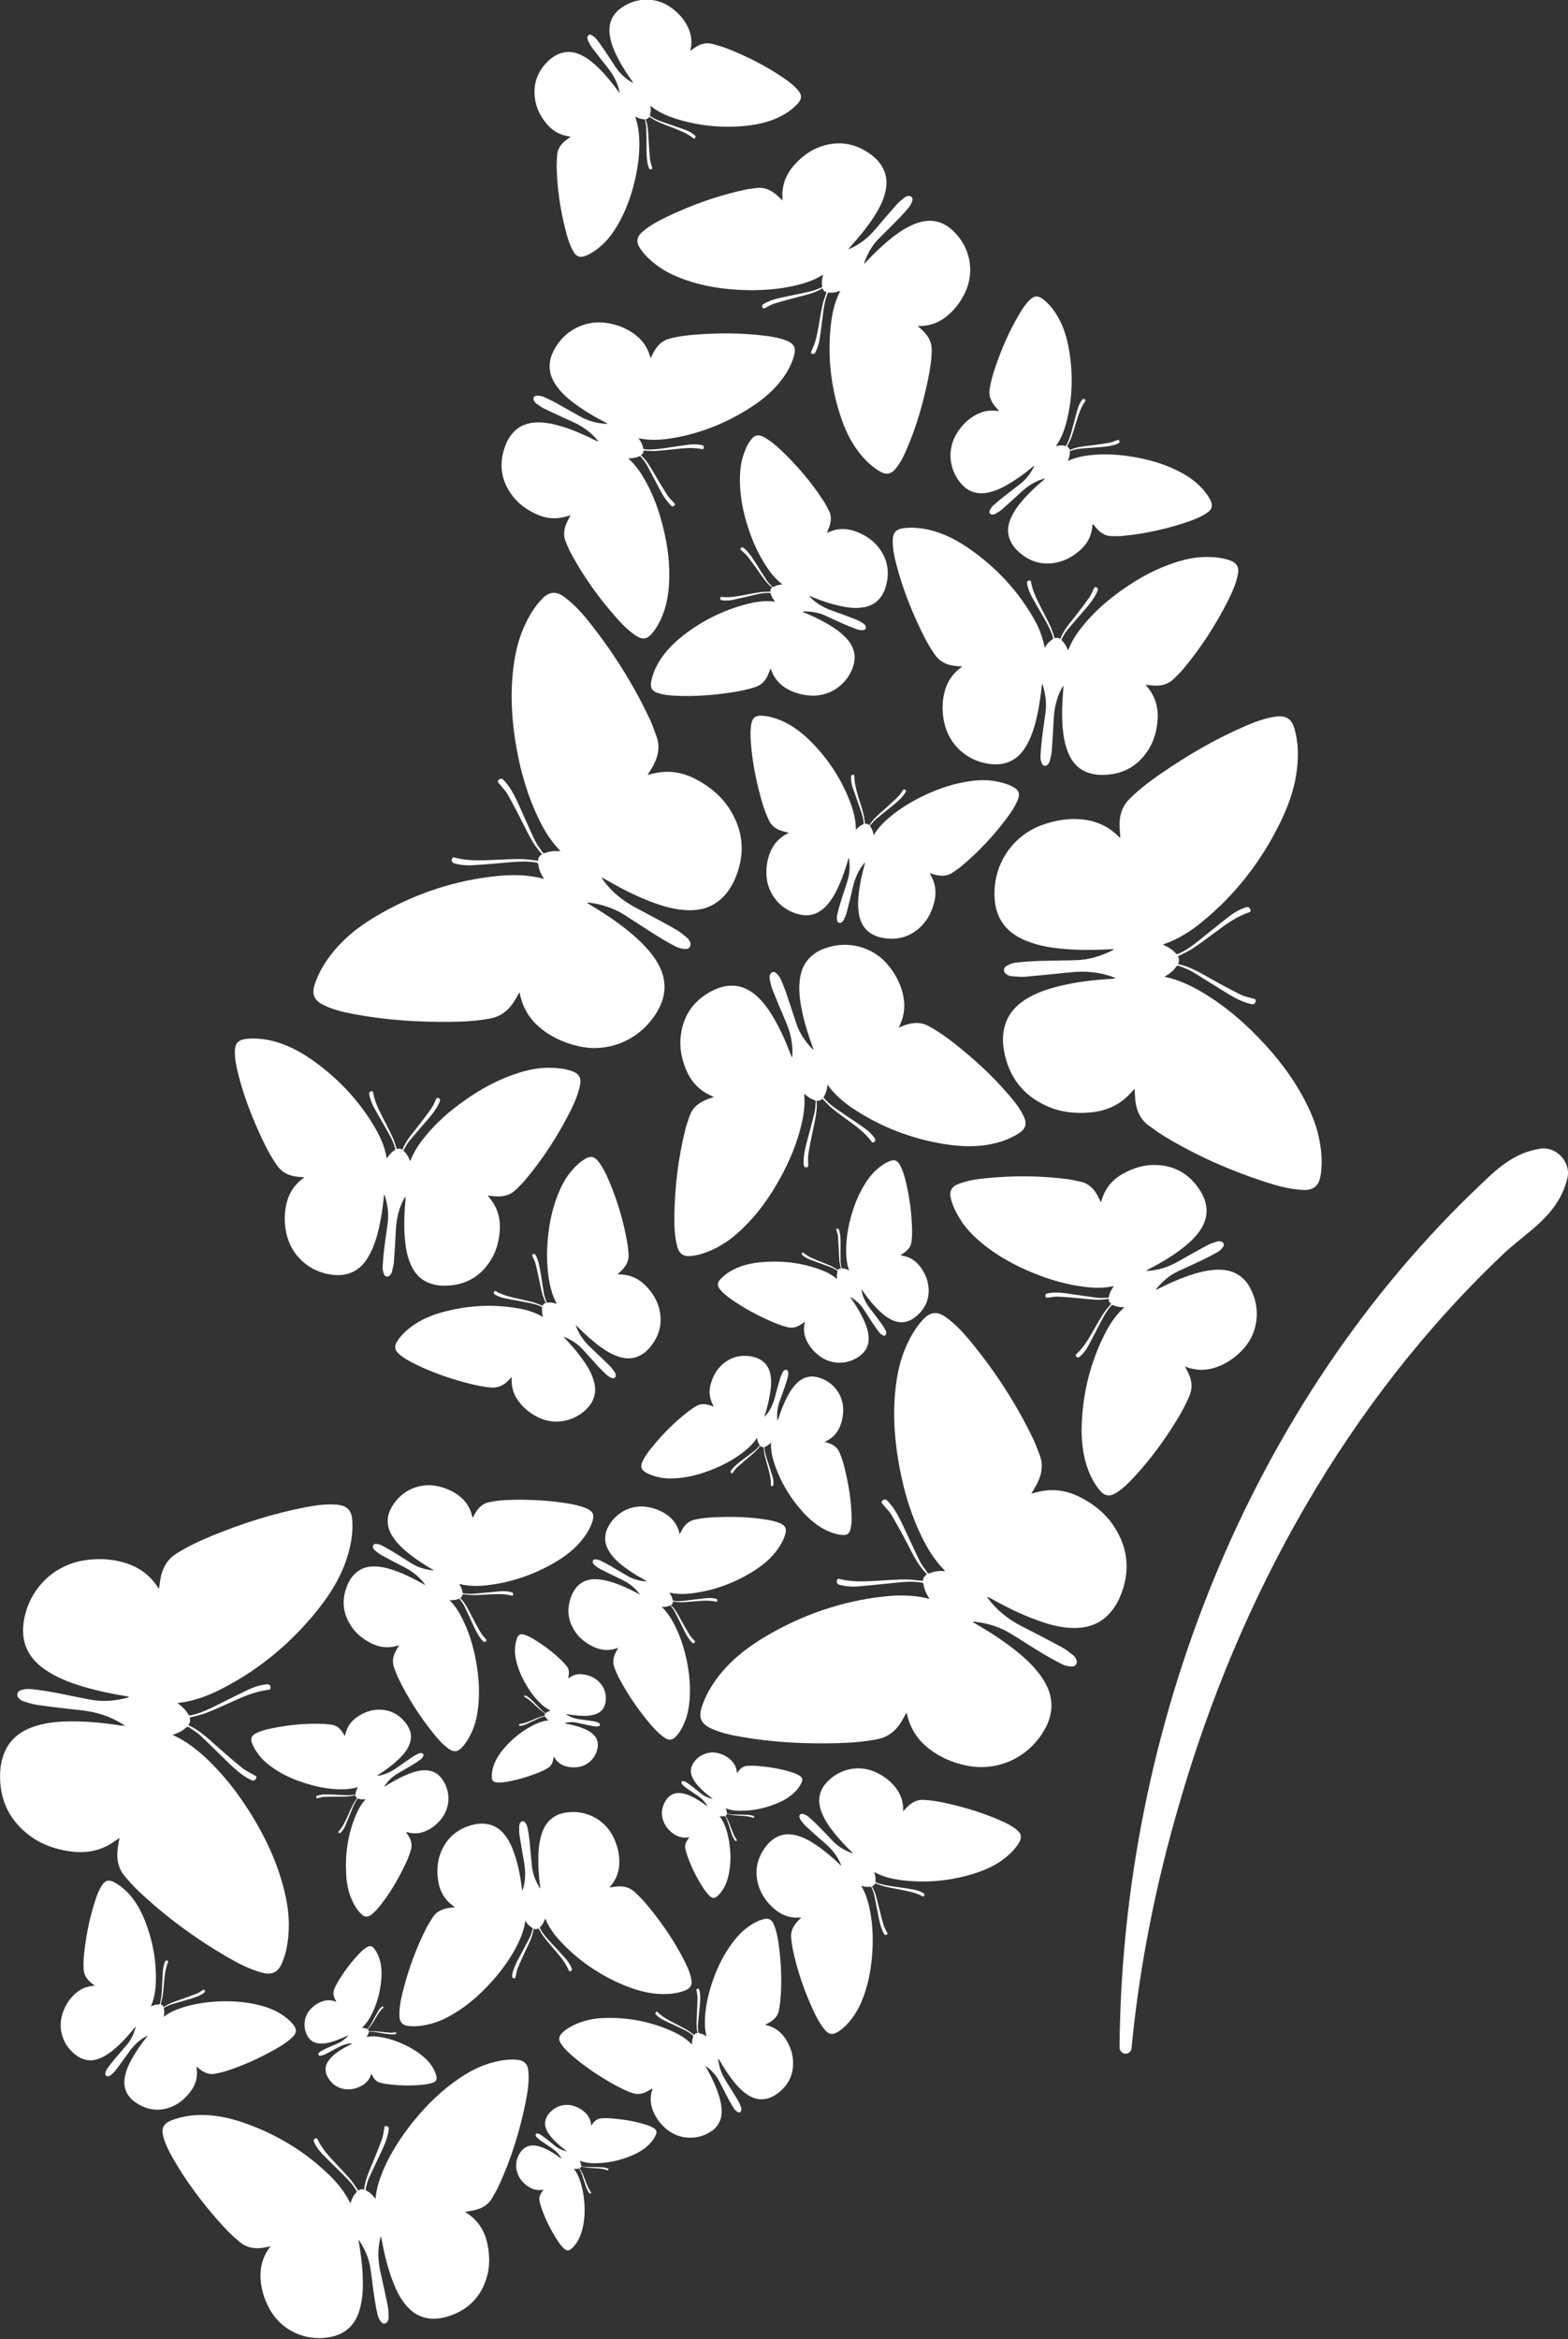 <?xml version="1.0" encoding="UTF-8"?><svg id="Layer_1" xmlns="http://www.w3.org/2000/svg" viewBox="0 0 120.56 179.78"><rect x="0" y="0" width="120.56" height="179.78" fill="#333333" stroke="none"/><defs><style>.cls-1{fill:#fff;stroke-width:0px;}</style></defs><path class="cls-1" d="M69.73,131.58c-.18.31-.34.64-.54.93-.41.6-.96,1.01-1.69,1.16-1,.2-2.01.28-3.03.31-2.5.07-4.99-.05-7.46-.48-.81-.14-1.61-.31-2.36-.66-.74-.35-.95-.82-.7-1.61.26-.82.68-1.56,1.19-2.25,1.02-1.37,2.35-2.39,3.81-3.25,2.77-1.62,5.74-2.65,8.92-3.01,1.13-.13,2.27-.14,3.38.12.06.01.13.03.22.05-.04-.06-.06-.11-.09-.15-.18-.29-.32-.6-.37-.95-.01-.11-.06-.13-.15-.15-.62-.1-1.25-.07-1.87,0-.99.09-1.98.21-2.97.29-.49.04-.99.01-1.47-.12-.18-.05-.24-.16-.2-.33.03-.1.08-.15.19-.12.97.25,1.95.2,2.94.14.72-.04,1.43-.1,2.15-.1.45,0,.89.07,1.34.11,0-.19.08-.38.29-.48,0-.02,0-.04-.01-.05-.64-.64-1.03-1.45-1.44-2.24-.4-.77-.82-1.54-1.26-2.29-.18-.31-.45-.56-.68-.84-.07-.08-.13-.15-.04-.25.1-.11.24-.15.34-.06.11.09.2.2.29.31.43.52.72,1.12,1.01,1.73.42.88.82,1.78,1.25,2.65.15.31.38.57.57.86.06.09.12.11.23.06.36-.15.75-.18,1.16-.15-.06-.06-.09-.1-.13-.14-.65-.67-1.14-1.44-1.56-2.26-.88-1.73-1.45-3.57-1.81-5.48-.39-2.02-.55-4.06-.33-6.12.12-1.09.34-2.16.78-3.18.35-.81.78-1.58,1.4-2.22.52-.53,1.05-.57,1.65-.15.82.58,1.49,1.33,2.12,2.11,1.81,2.23,3.36,4.63,4.61,7.22.21.43.37.88.54,1.33.26.7.16,1.38-.15,2.04-.15.32-.34.61-.5.89.27-.06.58-.16.89-.21,1.03-.16,2,.04,2.91.51,1.06.55,1.97,1.29,2.61,2.31,1.05,1.66,1.19,3.41.44,5.24-.26.64-.63,1.21-1.15,1.66-.69.6-1.51.82-2.4.82-.99,0-1.93-.26-2.84-.59-1.22-.44-2.37-1.01-3.5-1.64-.12-.07-.24-.13-.38-.18.03.04.06.08.08.12.7.96,1.61,1.66,2.66,2.19,1.01.51,2.01,1.03,3.01,1.57.32.17.6.41.89.63.1.07.17.19.22.3.14.28-.02.57-.33.56-.25,0-.52-.06-.74-.17-.54-.27-1.07-.57-1.59-.88-.81-.49-1.6-1.01-2.41-1.5-.85-.52-1.79-.79-2.79-.9-.03,0-.06,0-.1.03.05.03.11.06.16.09,1,.58,1.97,1.19,2.89,1.9.85.65,1.65,1.36,2.27,2.26.46.67.76,1.4.74,2.23-.01.68-.23,1.29-.57,1.87-1.24,2.11-3.61,3.18-5.98,2.68-1.15-.24-2.2-.71-3.1-1.49-.77-.67-1.25-1.51-1.47-2.51,0-.04-.01-.07-.02-.1Z"/><path class="cls-1" d="M86.14,64.36c-.02-.36-.07-.72-.06-1.08.02-.73.25-1.37.78-1.89.73-.72,1.53-1.33,2.37-1.91,2.06-1.42,4.21-2.68,6.51-3.67.75-.32,1.52-.62,2.34-.73.81-.11,1.24.17,1.46.97.23.83.29,1.68.23,2.54-.11,1.71-.66,3.29-1.42,4.8-1.43,2.87-3.36,5.35-5.83,7.39-.88.73-1.82,1.35-2.9,1.74-.06.02-.12.04-.21.08.07.03.11.06.16.08.31.14.6.33.82.59.07.08.13.08.21.04.58-.25,1.08-.62,1.57-1.01.78-.62,1.54-1.25,2.33-1.86.39-.3.82-.55,1.29-.7.17-.06.29,0,.35.17.03.1.02.17-.1.21-.95.32-1.75.9-2.54,1.49-.58.43-1.15.86-1.75,1.26-.37.25-.78.43-1.19.64.1.16.14.36.02.56.02.02.03.03.04.04.89.19,1.65.65,2.43,1.09.76.43,1.52.84,2.3,1.23.32.16.68.23,1.03.33.1.03.19.05.17.19-.02.14-.12.25-.25.24-.14-.02-.28-.06-.41-.1-.64-.2-1.22-.54-1.79-.9-.83-.51-1.65-1.04-2.49-1.54-.29-.17-.63-.27-.95-.41-.1-.04-.16-.03-.23.07-.22.32-.53.55-.89.76.08.02.13.04.19.05.9.21,1.74.59,2.54,1.05,1.68.97,3.16,2.2,4.51,3.6,1.43,1.48,2.68,3.1,3.62,4.95.5.98.9,2,1.08,3.09.15.87.21,1.75.04,2.63-.14.73-.56,1.05-1.3,1.02-1.01-.04-1.97-.3-2.93-.61-2.73-.89-5.34-2.04-7.81-3.54-.41-.25-.79-.54-1.18-.82-.6-.44-.89-1.07-.99-1.79-.05-.35-.05-.7-.07-1.02-.19.2-.4.45-.63.66-.77.7-1.69,1.06-2.72,1.16-1.19.11-2.35,0-3.45-.51-1.78-.81-2.86-2.21-3.23-4.15-.13-.68-.14-1.36.06-2.02.25-.88.82-1.51,1.56-1.99.83-.53,1.76-.83,2.71-1.06,1.26-.3,2.54-.45,3.83-.53.14,0,.27-.02.42-.06-.05-.02-.09-.04-.14-.06-1.11-.42-2.25-.51-3.42-.38-1.12.12-2.25.23-3.38.33-.36.03-.73-.01-1.09-.04-.12,0-.24-.06-.35-.13-.27-.16-.3-.49-.03-.65.21-.13.47-.23.71-.26.6-.07,1.21-.11,1.81-.13.95-.03,1.89-.03,2.84-.06,1-.03,1.94-.32,2.82-.77.03-.01.05-.03.07-.08-.06,0-.12,0-.19.01-1.15.06-2.31.08-3.46-.01-1.07-.08-2.13-.24-3.13-.66-.75-.31-1.4-.76-1.84-1.46-.36-.57-.51-1.21-.54-1.87-.12-2.44,1.29-4.64,3.55-5.51,1.1-.42,2.24-.6,3.41-.44,1.01.14,1.87.58,2.6,1.3.03.03.05.05.07.08Z"/><path class="cls-1" d="M12.22,122.15c.06-.36.09-.72.17-1.06.18-.71.54-1.28,1.17-1.68.86-.54,1.78-.97,2.72-1.36,2.32-.95,4.69-1.71,7.15-2.19.81-.15,1.62-.28,2.44-.21.81.06,1.18.43,1.22,1.26.05.86-.08,1.7-.32,2.53-.47,1.64-1.35,3.07-2.41,4.38-2.02,2.5-4.43,4.5-7.28,5.97-1.01.52-2.07.93-3.21,1.08-.06,0-.13.02-.22.03.06.05.1.08.14.11.27.21.51.45.68.75.05.09.11.1.2.08.62-.12,1.19-.38,1.75-.65.89-.44,1.78-.89,2.67-1.32.45-.21.92-.36,1.41-.41.18-.02.29.06.3.24.01.1-.02.17-.14.18-.99.11-1.9.5-2.8.91-.66.29-1.31.6-1.98.86-.42.16-.86.25-1.3.37.06.18.06.38-.1.55.01.02.02.04.03.04.82.38,1.47.99,2.14,1.59.65.58,1.31,1.15,1.99,1.7.28.22.62.37.93.55.09.05.18.09.13.22-.05.14-.18.22-.29.18-.13-.05-.26-.11-.38-.18-.58-.34-1.07-.79-1.55-1.26-.7-.68-1.39-1.37-2.1-2.04-.25-.23-.56-.4-.84-.6-.09-.06-.15-.06-.24.02-.29.27-.64.43-1.03.55.07.04.12.06.17.09.84.39,1.57.95,2.26,1.57,1.43,1.31,2.61,2.83,3.63,4.48,1.08,1.75,1.95,3.6,2.47,5.61.28,1.06.45,2.14.4,3.25-.04.88-.17,1.75-.53,2.57-.29.68-.78.91-1.49.72-.98-.26-1.86-.72-2.73-1.22-2.48-1.45-4.78-3.14-6.87-5.13-.35-.33-.66-.69-.97-1.05-.49-.56-.64-1.24-.58-1.96.03-.35.1-.69.16-1.01-.23.16-.49.35-.76.51-.9.52-1.88.67-2.9.55-1.18-.15-2.29-.51-3.26-1.24-1.57-1.18-2.32-2.77-2.26-4.75.02-.69.16-1.35.49-1.96.44-.8,1.12-1.3,1.96-1.61.93-.34,1.89-.44,2.87-.45,1.29-.02,2.58.11,3.85.3.13.02.27.04.42.03-.04-.03-.08-.06-.12-.08-.99-.65-2.09-.98-3.26-1.11-1.12-.12-2.25-.25-3.37-.41-.36-.05-.71-.17-1.06-.28-.12-.04-.23-.12-.32-.2-.23-.21-.18-.54.11-.64.24-.08.51-.13.75-.1.6.06,1.2.15,1.8.26.93.17,1.85.38,2.78.55.98.19,1.96.11,2.92-.15.03,0,.06-.02.09-.07-.06,0-.12-.02-.18-.03-1.14-.19-2.27-.42-3.37-.75-1.03-.31-2.03-.69-2.92-1.31-.66-.46-1.2-1.04-1.48-1.82-.23-.64-.24-1.29-.13-1.95.41-2.41,2.26-4.25,4.65-4.62,1.16-.18,2.31-.11,3.43.3.95.35,1.71.97,2.26,1.83.02.03.04.06.06.09Z"/><path class="cls-1" d="M91.1,105.02c.12.24.26.46.35.7.2.49.23.99.03,1.5-.28.69-.64,1.34-1.03,1.98-.96,1.56-2.04,3.03-3.29,4.37-.41.44-.84.86-1.35,1.18-.51.31-.88.25-1.27-.22-.4-.49-.69-1.04-.9-1.63-.43-1.18-.52-2.4-.46-3.63.12-2.35.68-4.57,1.73-6.67.37-.75.82-1.44,1.43-2.02.03-.03.07-.07.12-.11-.05,0-.09,0-.13,0-.25,0-.5-.04-.73-.15-.07-.03-.11-.01-.15.03-.31.34-.54.74-.75,1.14-.34.64-.67,1.29-1.01,1.93-.17.32-.39.61-.66.85-.1.09-.2.09-.28-.01-.05-.06-.06-.11,0-.17.54-.49.91-1.11,1.27-1.74.26-.46.52-.92.8-1.36.18-.27.4-.52.61-.78-.11-.08-.2-.2-.18-.37-.02,0-.03-.01-.04-.01-.65.13-1.3.05-1.95-.02-.63-.06-1.27-.12-1.91-.15-.26-.01-.52.05-.79.08-.08,0-.14.02-.17-.08-.03-.1,0-.21.1-.23.1-.03.2-.04.31-.06.49-.05.98,0,1.46.08.71.1,1.41.21,2.12.3.25.03.5,0,.76,0,.08,0,.12-.03.13-.12.05-.28.19-.53.37-.77-.06,0-.1.01-.14.02-.67.13-1.34.12-2.01.04-1.41-.16-2.77-.55-4.08-1.09-1.39-.57-2.71-1.29-3.88-2.25-.62-.51-1.19-1.07-1.63-1.75-.35-.54-.65-1.11-.8-1.75-.12-.53.07-.87.57-1.07.69-.27,1.41-.38,2.14-.45,2.09-.21,4.18-.2,6.27.07.35.05.69.13,1.03.2.53.12.91.46,1.19.91.14.22.24.46.34.67.07-.19.14-.42.23-.63.31-.69.82-1.21,1.48-1.57.76-.42,1.58-.69,2.46-.67,1.43.02,2.57.64,3.38,1.84.29.42.49.87.56,1.37.09.66-.1,1.25-.46,1.79-.4.6-.93,1.07-1.5,1.5-.76.57-1.57,1.05-2.41,1.48-.09.05-.18.09-.26.16.04,0,.07,0,.11,0,.87-.04,1.66-.32,2.41-.75.72-.41,1.44-.82,2.17-1.21.23-.13.49-.2.75-.29.08-.03.18-.03.27-.02.23.03.34.24.21.43-.11.15-.24.29-.4.38-.38.22-.78.43-1.18.62-.62.3-1.26.58-1.88.87-.66.31-1.2.78-1.67,1.35-.01.02-.03.04-.02.08.04-.02.08-.04.12-.06.76-.38,1.52-.73,2.32-1.01.74-.26,1.5-.46,2.29-.48.59-.01,1.16.1,1.66.44.41.28.7.66.91,1.1.8,1.6.5,3.49-.76,4.73-.61.61-1.32,1.06-2.15,1.3-.72.2-1.43.16-2.12-.11-.03,0-.05-.02-.07-.03Z"/><path class="cls-1" d="M46.9,145.07c.22-.03.44-.07.66-.08.45-.02.86.1,1.2.4.48.42.89.89,1.28,1.38.97,1.21,1.84,2.49,2.55,3.88.23.45.45.92.55,1.42.11.5-.05.78-.54.95-.5.18-1.03.25-1.56.25-1.06,0-2.06-.27-3.03-.67-1.84-.76-3.46-1.85-4.83-3.29-.49-.51-.92-1.07-1.2-1.72-.02-.04-.03-.07-.06-.13-.02.04-.03.07-.04.1-.08.2-.18.38-.33.54-.05.05-.04.08-.02.13.18.35.43.64.69.93.42.45.84.9,1.25,1.36.2.23.37.48.49.77.04.11.01.18-.09.22-.06.02-.1.02-.13-.05-.24-.57-.63-1.04-1.03-1.51-.29-.34-.58-.67-.86-1.03-.17-.22-.3-.47-.45-.71-.1.07-.22.1-.35.03,0,.01-.02.02-.02.03-.08.56-.33,1.05-.57,1.55-.23.49-.46.98-.66,1.48-.08.2-.11.43-.16.65-.01.06-.02.12-.11.11-.09,0-.16-.07-.16-.14,0-.09.02-.17.04-.26.1-.41.28-.78.48-1.15.28-.54.57-1.07.85-1.61.1-.19.14-.4.21-.6.02-.06.01-.1-.05-.14-.21-.12-.37-.3-.51-.52,0,.05-.02.08-.02.12-.09.57-.29,1.1-.54,1.62-.53,1.08-1.23,2.05-2.04,2.95-.86.95-1.8,1.79-2.91,2.45-.58.35-1.2.64-1.86.8-.53.13-1.07.2-1.62.14-.46-.06-.68-.3-.69-.76-.02-.63.1-1.24.25-1.84.43-1.73,1.04-3.4,1.85-4.99.14-.26.3-.51.46-.76.25-.39.62-.59,1.07-.69.21-.05.43-.06.63-.08-.13-.11-.29-.23-.44-.36-.46-.45-.73-1-.83-1.63-.12-.73-.1-1.46.17-2.16.43-1.14,1.25-1.86,2.43-2.18.41-.11.83-.14,1.26-.05.55.12.97.44,1.3.88.37.49.59,1.05.77,1.63.24.77.39,1.55.49,2.35.01.08.02.17.05.25,0-.03.02-.06.03-.09.22-.7.22-1.42.09-2.13-.12-.69-.24-1.38-.35-2.08-.03-.22-.02-.45-.02-.68,0-.07.03-.15.06-.22.09-.17.29-.2.4-.05.09.13.16.28.19.43.07.37.12.74.16,1.12.06.58.1,1.17.16,1.75.06.62.28,1.18.6,1.72,0,.02.02.03.05.04,0-.04-.01-.08-.01-.11-.09-.71-.15-1.42-.14-2.14,0-.67.06-1.33.27-1.97.16-.48.41-.9.83-1.2.34-.25.72-.37,1.14-.42,1.51-.18,2.93.6,3.56,1.96.31.66.47,1.36.42,2.09-.04.63-.28,1.18-.7,1.66-.02.02-.03.03-.04.05Z"/><path class="cls-1" d="M23.4,90.49c-.26-.03-.53-.03-.78-.08-.52-.1-.96-.34-1.28-.78-.44-.61-.79-1.26-1.11-1.93-.79-1.65-1.46-3.35-1.91-5.13-.15-.58-.27-1.17-.26-1.77,0-.6.26-.88.87-.95.63-.07,1.25-.01,1.86.12,1.22.27,2.3.85,3.31,1.57,1.91,1.36,3.49,3.04,4.68,5.05.43.72.77,1.47.93,2.3,0,.05.02.09.03.16.03-.04.05-.07.07-.11.14-.21.31-.39.52-.53.07-.04.07-.08.05-.15-.12-.45-.33-.85-.55-1.25-.36-.63-.73-1.26-1.08-1.89-.17-.32-.3-.65-.36-1.01-.02-.13.03-.21.16-.23.07-.01.12,0,.14.09.12.72.45,1.36.78,2.01.24.47.49.93.71,1.41.14.3.22.62.33.93.13-.05.28-.06.41.05.01-.01.03-.02.03-.02.24-.62.66-1.12,1.07-1.63.39-.5.78-1.01,1.15-1.53.15-.21.24-.47.36-.7.03-.07.06-.13.16-.1.1.03.17.12.14.21-.03.1-.07.2-.12.29-.22.44-.53.82-.85,1.19-.47.54-.94,1.08-1.4,1.63-.16.19-.27.42-.4.64-.04.07-.04.11.03.17.21.2.34.45.45.73.02-.06.04-.09.06-.13.25-.63.62-1.19,1.05-1.72.89-1.11,1.95-2.03,3.12-2.85,1.23-.87,2.55-1.58,3.99-2.05.76-.25,1.54-.42,2.35-.43.65,0,1.29.05,1.9.27.51.19.7.53.59,1.06-.14.72-.44,1.39-.77,2.05-.95,1.87-2.09,3.63-3.44,5.24-.22.27-.48.51-.73.76-.39.38-.87.52-1.41.51-.26,0-.51-.05-.75-.07.12.16.28.34.4.53.42.64.57,1.35.53,2.1-.05.87-.27,1.7-.76,2.44-.79,1.2-1.92,1.82-3.37,1.86-.5.02-1-.06-1.46-.27-.61-.28-1-.76-1.26-1.36-.29-.66-.4-1.36-.46-2.08-.07-.94-.03-1.89.05-2.83,0-.1.02-.2,0-.31-.02.03-.04.06-.06.09-.43.75-.62,1.57-.67,2.43-.04.83-.09,1.65-.15,2.48-.02.26-.09.53-.16.79-.02.09-.07.17-.13.24-.14.18-.39.16-.47-.05-.07-.17-.12-.36-.11-.55.02-.44.06-.89.11-1.33.08-.69.19-1.37.28-2.06.09-.73,0-1.44-.23-2.13,0-.02-.02-.04-.05-.06,0,.05,0,.09-.01.14-.09.84-.21,1.68-.4,2.5-.18.76-.42,1.51-.83,2.19-.31.51-.7.92-1.27,1.16-.45.19-.93.23-1.42.18-1.78-.19-3.21-1.46-3.58-3.19-.18-.84-.18-1.68.07-2.52.21-.71.63-1.29,1.24-1.73.02-.02.04-.03.06-.05Z"/><path class="cls-1" d="M73.98,51.23c-.26-.03-.53-.03-.78-.08-.52-.1-.96-.34-1.28-.78-.44-.61-.79-1.26-1.11-1.93-.79-1.65-1.46-3.35-1.91-5.13-.15-.58-.27-1.17-.26-1.77,0-.6.26-.88.87-.95.63-.07,1.25-.01,1.86.12,1.22.27,2.3.85,3.31,1.57,1.91,1.36,3.49,3.04,4.68,5.05.43.72.77,1.47.93,2.3,0,.05.02.09.03.16.03-.04.05-.07.07-.11.14-.21.31-.39.52-.53.07-.04.07-.08.05-.15-.12-.45-.33-.85-.55-1.25-.36-.63-.73-1.26-1.08-1.89-.17-.32-.3-.65-.36-1.01-.02-.13.03-.21.16-.23.07-.01.12,0,.14.09.12.72.45,1.36.78,2.01.24.47.49.93.71,1.41.14.3.22.62.33.93.13-.05.28-.06.41.05.01-.01.03-.02.03-.02.24-.62.66-1.12,1.07-1.63.39-.5.78-1.01,1.15-1.53.15-.21.24-.47.36-.7.03-.07.06-.13.16-.1.1.03.17.12.14.21-.03.1-.07.2-.12.29-.22.44-.53.82-.85,1.19-.47.54-.94,1.08-1.4,1.63-.16.19-.27.42-.4.64-.04.07-.04.11.03.17.21.2.34.45.45.73.02-.06.04-.09.06-.13.25-.63.62-1.19,1.05-1.72.89-1.11,1.95-2.03,3.12-2.85,1.23-.87,2.55-1.58,3.99-2.05.76-.25,1.54-.42,2.35-.43.65,0,1.29.05,1.9.27.51.19.7.53.59,1.06-.14.72-.44,1.39-.77,2.05-.95,1.87-2.09,3.63-3.44,5.24-.22.27-.48.51-.73.76-.39.38-.87.52-1.41.51-.26,0-.51-.05-.75-.07.12.16.28.34.4.53.42.64.57,1.35.53,2.1-.05.87-.27,1.7-.76,2.44-.79,1.2-1.92,1.82-3.37,1.86-.5.02-1-.06-1.46-.27-.61-.28-1-.76-1.26-1.36-.29-.66-.4-1.36-.46-2.08-.07-.94-.03-1.89.05-2.83,0-.1.02-.2,0-.31-.02.03-.04.06-.06.09-.43.75-.62,1.57-.67,2.43-.04.83-.09,1.65-.15,2.48-.02.26-.09.53-.16.79-.02.09-.07.17-.13.24-.14.18-.39.16-.47-.05-.07-.17-.12-.36-.11-.55.02-.44.06-.89.11-1.33.08-.69.19-1.37.28-2.06.09-.73,0-1.44-.23-2.13,0-.02-.02-.04-.05-.06,0,.05,0,.09-.01.14-.09.84-.21,1.68-.4,2.5-.18.76-.42,1.51-.83,2.19-.31.51-.7.92-1.27,1.16-.45.19-.93.23-1.42.18-1.78-.19-3.21-1.46-3.58-3.19-.18-.84-.18-1.68.07-2.52.21-.71.63-1.29,1.24-1.73.02-.02.04-.03.06-.05Z"/><path class="cls-1" d="M70.53,25.03c.19.18.4.35.57.54.36.39.56.85.54,1.4-.02.75-.14,1.48-.29,2.21-.37,1.79-.87,3.55-1.59,5.24-.23.55-.49,1.1-.87,1.57-.37.47-.74.54-1.26.23-.54-.32-1-.74-1.4-1.22-.81-.96-1.31-2.07-1.68-3.25-.7-2.24-.93-4.53-.66-6.86.1-.83.28-1.64.65-2.39.02-.04.04-.09.07-.15-.05.02-.09.03-.12.04-.24.08-.48.13-.73.1-.08,0-.11.02-.13.08-.18.43-.26.88-.32,1.33-.1.72-.18,1.44-.29,2.16-.05.36-.16.7-.33,1.03-.06.12-.15.15-.27.09-.07-.04-.09-.08-.05-.16.34-.65.47-1.36.59-2.07.09-.52.17-1.04.29-1.55.07-.32.2-.62.3-.94-.13-.04-.26-.12-.29-.29-.02,0-.03,0-.04,0-.57.35-1.2.49-1.84.65-.62.16-1.23.33-1.84.51-.25.08-.48.22-.71.34-.07.04-.13.07-.19-.01-.06-.09-.06-.2.01-.25.08-.06.18-.11.27-.16.44-.22.92-.33,1.4-.43.7-.15,1.4-.28,2.1-.45.24-.06.47-.17.71-.26.07-.03.1-.07.08-.15-.05-.28,0-.56.08-.85-.05.03-.09.05-.12.07-.58.35-1.22.57-1.87.73-1.38.34-2.79.43-4.21.38-1.51-.06-2.98-.28-4.42-.79-.76-.27-1.49-.6-2.13-1.08-.52-.39-1-.82-1.35-1.37-.29-.46-.23-.84.17-1.2.55-.49,1.2-.84,1.86-1.16,1.89-.91,3.86-1.62,5.92-2.08.34-.08.69-.12,1.04-.16.54-.07,1.01.12,1.43.45.2.16.38.35.55.51,0-.21-.01-.44,0-.67.06-.76.36-1.42.85-1.99.57-.66,1.25-1.19,2.08-1.48,1.36-.47,2.63-.28,3.81.56.41.29.76.65.99,1.1.31.59.33,1.21.18,1.84-.17.7-.51,1.33-.9,1.93-.52.79-1.12,1.52-1.75,2.22-.07.07-.13.15-.19.24.03-.01.07-.03.1-.04.8-.34,1.45-.87,2-1.53.53-.63,1.07-1.26,1.62-1.88.18-.2.39-.36.6-.53.07-.06.16-.09.25-.11.22-.05.41.11.35.33-.05.18-.13.36-.24.5-.28.34-.58.67-.89.99-.48.49-.98.97-1.47,1.47-.51.52-.86,1.15-1.1,1.84,0,.02-.01.04,0,.08.03-.03.06-.07.09-.1.58-.61,1.18-1.21,1.83-1.74.61-.5,1.25-.95,1.99-1.24.55-.21,1.12-.31,1.71-.16.48.12.88.38,1.23.72,1.3,1.23,1.66,3.11.91,4.71-.37.78-.88,1.45-1.58,1.96-.6.44-1.28.64-2.03.63-.03,0-.05,0-.08,0Z"/><path class="cls-1" d="M76.78,31.55c-.13-.16-.28-.31-.4-.48-.24-.35-.36-.73-.29-1.16.09-.59.26-1.16.45-1.72.47-1.38,1.05-2.72,1.79-3.98.24-.41.5-.82.85-1.16.34-.33.64-.35,1.02-.05.4.31.72.69.99,1.11.54.84.83,1.77,1,2.75.32,1.85.28,3.68-.17,5.49-.16.65-.39,1.27-.76,1.83-.02.03-.04.06-.07.11.04,0,.07-.01.1-.02.2-.04.39-.05.59,0,.06.01.09,0,.11-.05.18-.32.29-.67.39-1.02.15-.56.29-1.12.45-1.68.08-.28.19-.54.36-.78.06-.09.14-.1.22-.04.05.03.07.07.03.13-.34.48-.51,1.03-.68,1.58-.12.4-.24.8-.38,1.2-.09.24-.22.47-.34.71.1.04.19.12.2.26.01,0,.02,0,.03,0,.48-.22,1-.27,1.52-.33.5-.06,1.01-.13,1.51-.22.21-.04.4-.13.6-.2.06-.02.11-.04.15.03.04.08.03.16-.03.2-.07.04-.15.07-.23.1-.37.13-.76.17-1.15.2-.57.05-1.14.08-1.71.14-.2.02-.39.09-.59.14-.06.01-.09.04-.08.11,0,.23-.06.44-.15.67.04-.02.08-.03.11-.04.5-.22,1.02-.33,1.56-.39,1.13-.13,2.25-.06,3.37.13,1.19.2,2.33.53,3.42,1.07.57.29,1.11.63,1.58,1.07.37.36.71.75.93,1.22.19.39.1.69-.26.93-.49.33-1.03.54-1.59.73-1.59.53-3.22.89-4.9,1.05-.28.03-.56.02-.84.02-.43,0-.79-.2-1.09-.5-.14-.15-.26-.31-.39-.46-.02.16-.03.35-.07.53-.12.6-.43,1.09-.87,1.49-.52.46-1.11.81-1.8.96-1.12.24-2.11-.05-2.96-.83-.3-.27-.53-.59-.68-.97-.19-.5-.14-.99.04-1.48.21-.54.54-1,.9-1.43.49-.58,1.04-1.09,1.61-1.58.06-.05.12-.1.18-.17-.03,0-.06.01-.08.02-.67.19-1.23.54-1.74,1.01-.49.45-.98.89-1.47,1.33-.16.14-.35.25-.53.36-.06.04-.14.05-.21.06-.18.02-.31-.13-.24-.29.06-.14.14-.27.24-.37.26-.24.53-.47.81-.69.43-.34.88-.67,1.31-1.01.46-.36.8-.82,1.06-1.34,0-.02.01-.03,0-.06-.03.02-.06.05-.08.07-.52.43-1.06.84-1.63,1.19-.53.33-1.08.63-1.7.78-.46.11-.92.13-1.37-.05-.37-.14-.66-.39-.9-.69-.9-1.11-1-2.63-.24-3.82.37-.58.84-1.06,1.45-1.39.52-.28,1.08-.38,1.67-.29.02,0,.04,0,.06.01Z"/><path class="cls-1" d="M53.06,3.93c.17-.12.33-.26.51-.36.37-.22.75-.3,1.18-.2.58.14,1.14.34,1.68.57,1.35.57,2.64,1.24,3.84,2.07.4.27.78.56,1.09.93.31.36.3.66-.02,1.02-.34.37-.74.67-1.18.91-.88.48-1.83.7-2.81.8-1.87.19-3.69,0-5.47-.57-.63-.21-1.24-.48-1.77-.89-.03-.02-.06-.05-.1-.08,0,.04,0,.07.01.1.03.2.02.4-.04.59-.02.06,0,.09.05.12.3.21.64.34.99.46.55.19,1.1.37,1.64.57.27.1.53.23.75.42.08.07.09.14.03.22-.04.05-.08.06-.13.02-.45-.37-.99-.58-1.53-.79-.39-.15-.79-.3-1.17-.47-.24-.11-.46-.25-.69-.39-.05.1-.13.18-.27.18,0,.01,0,.02,0,.03.18.5.19,1.02.22,1.54.03.51.06,1.02.11,1.52.02.21.1.41.16.61.02.06.03.11-.04.14-.08.03-.16.02-.19-.05-.03-.08-.06-.15-.08-.23-.1-.38-.11-.77-.12-1.16,0-.57,0-1.14-.02-1.71,0-.2-.06-.4-.09-.6,0-.06-.04-.09-.11-.09-.23,0-.44-.09-.65-.2.01.05.02.08.03.11.18.51.25,1.04.28,1.58.05,1.13-.1,2.25-.37,3.35-.28,1.17-.7,2.29-1.31,3.33-.33.55-.7,1.07-1.18,1.5-.38.34-.8.65-1.28.84-.4.16-.7.05-.91-.32-.3-.51-.47-1.07-.61-1.64-.42-1.62-.66-3.28-.69-4.96,0-.28.02-.56.04-.84.03-.43.25-.77.57-1.05.16-.13.33-.24.48-.35-.16-.03-.35-.06-.52-.11-.59-.16-1.05-.51-1.42-.98-.43-.55-.73-1.16-.82-1.86-.15-1.13.2-2.1,1.04-2.89.29-.27.63-.49,1.02-.6.51-.15,1-.07,1.47.15.52.24.96.61,1.37,1.01.54.53,1.01,1.11,1.46,1.72.05.06.09.13.16.19,0-.03,0-.06-.02-.09-.14-.68-.45-1.27-.88-1.81-.41-.52-.82-1.04-1.22-1.57-.13-.17-.22-.36-.32-.55-.03-.06-.04-.14-.05-.21,0-.18.15-.3.31-.22.13.07.26.16.35.27.22.27.43.56.63.86.31.46.61.92.91,1.38.33.48.76.86,1.26,1.15.02,0,.03.02.06,0-.02-.03-.04-.06-.06-.09-.39-.55-.76-1.11-1.07-1.71-.29-.55-.55-1.13-.65-1.75-.08-.47-.06-.93.15-1.37.17-.36.44-.63.76-.85,1.17-.82,2.69-.81,3.83.03.55.41,1,.91,1.28,1.54.25.54.3,1.11.17,1.69,0,.02-.01.04-.01.06Z"/><path class="cls-1" d="M59.23,51.42c-.08.2-.15.4-.24.58-.2.38-.48.66-.89.8-.57.19-1.15.31-1.73.4-1.45.23-2.9.34-4.36.28-.48-.02-.96-.06-1.42-.21-.46-.15-.61-.4-.52-.88.09-.5.28-.96.52-1.39.49-.87,1.18-1.56,1.96-2.17,1.48-1.15,3.13-1.96,4.95-2.42.65-.16,1.3-.25,1.97-.18.04,0,.08,0,.13.01-.03-.03-.04-.06-.06-.08-.13-.16-.23-.32-.28-.52-.02-.06-.05-.07-.1-.07-.37-.01-.73.05-1.08.14-.57.13-1.13.27-1.7.39-.28.06-.57.08-.86.04-.11-.01-.15-.07-.14-.18,0-.06.04-.09.1-.08.58.07,1.15-.03,1.72-.14.41-.08.82-.16,1.24-.22.26-.04.52-.03.79-.04-.01-.11.02-.22.13-.3,0-.01,0-.02-.01-.03-.42-.33-.7-.76-1-1.19-.29-.42-.59-.83-.9-1.23-.13-.16-.3-.29-.46-.44-.05-.04-.09-.08-.04-.14.05-.07.13-.1.19-.06.07.05.13.1.19.16.29.27.5.6.71.93.31.48.61.97.92,1.44.11.17.26.3.4.46.04.05.08.06.14.02.2-.11.42-.16.66-.18-.04-.03-.06-.05-.09-.07-.42-.34-.77-.75-1.07-1.2-.64-.94-1.11-1.96-1.46-3.04-.38-1.14-.62-2.31-.65-3.53-.01-.64.03-1.28.21-1.9.14-.5.33-.98.65-1.39.26-.35.56-.41.95-.21.52.28.96.66,1.39,1.06,1.21,1.16,2.3,2.43,3.22,3.85.15.23.28.48.41.73.2.38.2.79.07,1.19-.06.2-.15.38-.22.55.15-.06.32-.13.5-.19.58-.17,1.16-.13,1.72.08.65.24,1.24.6,1.69,1.14.73.88.95,1.89.65,3.01-.1.39-.27.75-.54,1.05-.36.4-.81.59-1.33.65-.57.07-1.14,0-1.69-.13-.74-.16-1.45-.41-2.15-.69-.07-.03-.15-.06-.23-.08.02.02.04.04.06.06.48.5,1.06.84,1.71,1.07.62.22,1.25.45,1.86.69.2.08.38.19.56.3.06.04.11.1.15.16.1.15.03.33-.15.35-.15.01-.31,0-.44-.04-.33-.12-.66-.25-.99-.39-.51-.22-1-.46-1.51-.69-.53-.24-1.1-.33-1.68-.31-.02,0-.04,0-.06.03.03.01.07.03.1.04.62.26,1.23.54,1.82.88.54.32,1.06.67,1.48,1.14.32.35.54.75.6,1.24.04.39-.04.76-.19,1.13-.56,1.32-1.86,2.12-3.27,2-.69-.06-1.33-.25-1.91-.63-.5-.33-.84-.78-1.04-1.35,0-.02-.01-.04-.02-.06Z"/><path class="cls-1" d="M39.36,105.83c-.15.15-.29.3-.45.44-.33.27-.7.41-1.14.38-.6-.05-1.18-.17-1.75-.32-1.42-.37-2.8-.84-4.11-1.49-.43-.21-.85-.44-1.22-.76-.36-.32-.4-.61-.13-1.02.28-.42.64-.77,1.04-1.07.8-.6,1.71-.96,2.67-1.2,1.82-.46,3.65-.55,5.5-.24.66.11,1.29.29,1.88.62.03.02.07.04.11.06-.01-.04-.02-.07-.03-.1-.05-.19-.08-.39-.05-.59,0-.06-.01-.09-.06-.11-.33-.16-.69-.24-1.05-.31-.57-.11-1.14-.21-1.71-.32-.28-.06-.56-.15-.81-.3-.09-.06-.11-.13-.06-.22.03-.05.07-.07.13-.04.5.3,1.06.43,1.63.56.41.09.82.18,1.23.29.25.07.49.18.74.28.03-.11.11-.2.24-.22,0-.01,0-.02,0-.03-.25-.47-.34-.98-.45-1.49-.1-.5-.21-1-.33-1.49-.05-.2-.16-.39-.24-.58-.03-.06-.05-.11.02-.15.07-.05.16-.04.2.02.04.07.08.14.11.22.16.36.22.75.29,1.13.09.56.17,1.13.27,1.69.04.2.12.38.18.58.02.06.05.08.12.07.23-.03.45.02.68.1-.02-.04-.04-.07-.05-.1-.25-.48-.4-.99-.51-1.53-.21-1.12-.23-2.24-.13-3.37.11-1.2.35-2.37.81-3.49.24-.59.54-1.16.95-1.66.33-.4.7-.76,1.15-1.02.38-.22.68-.15.95.19.37.46.62.99.85,1.53.65,1.55,1.13,3.15,1.41,4.81.05.27.06.55.09.83.03.43-.14.8-.42,1.12-.13.15-.29.29-.43.42.16,0,.35,0,.53.03.6.08,1.12.35,1.55.76.5.48.89,1.04,1.09,1.72.32,1.1.11,2.11-.61,3.02-.25.32-.55.58-.92.75-.49.22-.98.22-1.48.07-.55-.17-1.04-.46-1.5-.8-.61-.44-1.17-.96-1.7-1.49-.06-.06-.11-.11-.18-.16,0,.03.02.06.03.08.24.65.63,1.19,1.14,1.66.48.45.96.91,1.43,1.37.15.15.27.33.4.5.04.06.07.13.08.2.03.18-.1.32-.28.26-.14-.05-.28-.12-.39-.22-.26-.24-.51-.49-.75-.75-.37-.41-.74-.83-1.11-1.23-.39-.43-.88-.74-1.42-.96-.02,0-.03-.01-.06,0,.03.03.05.05.08.08.47.49.91.99,1.31,1.54.37.51.71,1.03.9,1.64.15.45.2.91.05,1.37-.12.38-.34.69-.62.96-1.04.98-2.55,1.2-3.79.53-.61-.33-1.12-.76-1.5-1.34-.32-.5-.46-1.05-.41-1.65,0-.02,0-.04,0-.06Z"/><path class="cls-1" d="M36.34,116.66c.11-.18.2-.37.32-.54.24-.35.56-.59.99-.67.59-.12,1.18-.16,1.77-.17,1.46-.03,2.92.05,4.36.3.47.08.94.19,1.38.39.43.2.55.48.4.94-.15.48-.4.91-.7,1.31-.6.8-1.38,1.39-2.23,1.89-1.62.94-3.36,1.53-5.22,1.74-.66.07-1.33.07-1.98-.08-.04,0-.07-.02-.13-.03.02.04.04.06.05.09.11.17.19.35.21.55,0,.06.04.08.09.09.36.06.73.04,1.09,0,.58-.05,1.16-.11,1.73-.16.29-.02.58,0,.86.07.1.03.14.09.12.19-.02.06-.05.09-.11.07-.57-.15-1.14-.12-1.72-.09-.42.02-.84.05-1.26.05-.26,0-.52-.04-.79-.07,0,.11-.05.22-.17.28,0,.01,0,.03,0,.03.37.38.6.85.84,1.32.23.45.47.9.73,1.34.11.18.26.33.39.49.04.05.08.09.02.15-.06.06-.14.08-.2.04-.06-.05-.12-.12-.17-.18-.25-.31-.42-.66-.59-1.01-.24-.52-.47-1.04-.72-1.55-.09-.18-.22-.34-.33-.5-.03-.05-.07-.07-.13-.04-.21.09-.44.1-.68.09.03.04.05.06.08.08.38.39.66.85.9,1.33.51,1.01.84,2.09,1.05,3.21.22,1.18.31,2.38.18,3.58-.07.64-.2,1.26-.46,1.86-.21.47-.46.92-.83,1.3-.3.31-.61.33-.96.08-.48-.34-.87-.78-1.23-1.24-1.05-1.31-1.95-2.72-2.68-4.24-.12-.25-.21-.52-.31-.78-.15-.41-.09-.81.09-1.19.09-.19.2-.36.3-.52-.16.04-.34.09-.52.12-.6.09-1.17-.03-1.7-.31-.62-.33-1.15-.76-1.52-1.36-.61-.97-.69-2-.24-3.07.15-.37.37-.71.68-.97.41-.35.88-.48,1.4-.47.58,0,1.13.16,1.66.35.71.26,1.38.6,2.04.97.07.04.14.08.22.11-.02-.02-.03-.05-.05-.07-.41-.56-.94-.97-1.55-1.29-.59-.3-1.18-.61-1.76-.93-.19-.1-.35-.24-.52-.37-.06-.04-.1-.11-.13-.17-.08-.16.01-.34.19-.33.15,0,.3.04.43.1.32.16.62.34.93.52.47.29.93.59,1.4.88.5.31,1.05.47,1.63.53.02,0,.04,0,.06-.02-.03-.02-.06-.04-.09-.05-.58-.34-1.15-.7-1.69-1.12-.5-.39-.96-.8-1.32-1.33-.27-.39-.44-.82-.43-1.31,0-.4.14-.75.34-1.09.73-1.23,2.12-1.85,3.5-1.55.67.15,1.29.42,1.81.88.45.39.73.89.85,1.47,0,.02,0,.04.01.06Z"/><path class="cls-1" d="M69.45,139.21c.15-.15.28-.32.44-.45.32-.28.69-.44,1.12-.42.6.03,1.18.13,1.76.26,1.43.32,2.83.74,4.16,1.33.44.19.87.41,1.24.71.37.3.42.6.17,1.01-.26.43-.61.79-1,1.11-.78.63-1.67,1.02-2.62,1.3-1.8.53-3.63.69-5.49.44-.66-.09-1.3-.24-1.9-.55-.03-.02-.07-.03-.12-.06.01.04.02.07.03.1.06.19.1.39.07.59,0,.06.02.08.07.11.34.15.7.21,1.06.27.57.09,1.15.16,1.72.26.29.05.56.13.82.27.09.05.12.12.07.22-.03.05-.07.07-.13.04-.51-.28-1.08-.39-1.65-.5-.41-.08-.83-.15-1.24-.25-.25-.06-.5-.17-.75-.25-.03.11-.1.2-.23.23,0,.01,0,.02,0,.03.27.46.38.97.5,1.48.12.49.24.99.39,1.48.06.2.17.38.27.57.03.06.05.1-.01.15-.07.05-.16.05-.2-.01-.05-.07-.09-.14-.12-.22-.17-.36-.25-.74-.33-1.12-.11-.56-.21-1.12-.33-1.68-.04-.2-.13-.38-.2-.57-.02-.06-.05-.08-.12-.07-.23.03-.45,0-.68-.08.02.04.04.07.05.1.27.47.44.98.56,1.51.25,1.11.31,2.23.25,3.37-.07,1.2-.26,2.38-.68,3.52-.22.6-.5,1.18-.89,1.69-.31.41-.67.79-1.11,1.06-.37.23-.68.18-.96-.15-.38-.45-.66-.97-.9-1.5-.71-1.52-1.25-3.1-1.59-4.75-.06-.27-.08-.55-.12-.83-.05-.43.11-.81.37-1.14.13-.16.28-.3.41-.43-.16,0-.35,0-.53,0-.61-.05-1.13-.3-1.58-.7-.52-.46-.93-1.01-1.15-1.68-.36-1.09-.19-2.1.5-3.04.24-.32.53-.6.89-.78.48-.24.97-.25,1.48-.12.56.14,1.06.42,1.53.74.63.42,1.2.91,1.75,1.43.06.05.11.11.19.16-.01-.03-.02-.05-.03-.08-.26-.64-.68-1.17-1.2-1.62-.5-.43-1-.87-1.48-1.32-.16-.14-.28-.32-.42-.49-.04-.06-.07-.13-.09-.2-.04-.18.09-.32.27-.27.14.04.29.11.4.2.27.23.53.47.78.73.39.39.77.8,1.15,1.19.41.42.91.7,1.45.9.02,0,.03.01.06,0-.03-.03-.05-.05-.08-.08-.48-.47-.95-.96-1.37-1.49-.39-.49-.74-1.01-.97-1.6-.16-.44-.23-.9-.11-1.37.1-.38.31-.7.59-.98,1-1.02,2.5-1.29,3.77-.67.62.3,1.15.72,1.55,1.28.34.49.5,1.03.48,1.63,0,.02,0,.04,0,.06Z"/><path class="cls-1" d="M60.61,64c-.2-.06-.41-.1-.61-.17-.4-.15-.71-.4-.89-.8-.26-.54-.44-1.1-.6-1.67-.39-1.41-.67-2.84-.78-4.3-.03-.48-.05-.96.04-1.43.09-.47.33-.65.82-.62.5.03.98.17,1.45.36.92.39,1.69,1,2.38,1.7,1.31,1.34,2.31,2.88,2.97,4.64.23.62.4,1.27.41,1.94,0,.04,0,.08,0,.13.03-.03.05-.05.07-.07.14-.14.3-.27.48-.34.06-.02.07-.06.06-.11-.03-.37-.14-.72-.26-1.06-.19-.55-.39-1.09-.58-1.64-.09-.27-.15-.56-.14-.85,0-.11.06-.16.16-.16.06,0,.1.02.1.09,0,.58.16,1.14.33,1.69.13.4.26.8.36,1.21.07.25.09.52.13.78.11-.02.23,0,.31.1.01,0,.02,0,.03-.01.28-.45.68-.79,1.07-1.13.38-.34.76-.68,1.12-1.04.15-.15.26-.33.38-.5.04-.05.07-.1.14-.06.08.04.12.12.08.18-.04.07-.08.14-.13.21-.24.32-.53.57-.84.82-.44.36-.89.71-1.33,1.08-.15.13-.27.3-.41.44-.04.05-.05.08,0,.14.14.18.2.4.25.64.03-.04.05-.07.06-.1.29-.46.66-.85,1.07-1.2.86-.74,1.82-1.32,2.85-1.8,1.09-.51,2.23-.88,3.43-1.05.64-.09,1.27-.11,1.91,0,.51.09,1.01.22,1.46.48.38.22.47.51.31.92-.22.55-.55,1.03-.9,1.5-1.01,1.34-2.16,2.56-3.45,3.64-.21.18-.45.33-.68.49-.36.25-.76.28-1.18.2-.2-.04-.4-.11-.58-.16.08.15.17.31.24.48.24.56.26,1.14.12,1.72-.17.68-.46,1.3-.94,1.81-.79.83-1.77,1.16-2.91.99-.4-.06-.77-.19-1.11-.42-.44-.31-.68-.74-.8-1.25-.13-.56-.12-1.13-.06-1.7.08-.75.24-1.49.44-2.22.02-.08.04-.15.05-.24-.02.02-.04.04-.06.07-.45.53-.71,1.15-.87,1.82-.15.64-.3,1.29-.47,1.93-.05.21-.15.4-.23.6-.03.06-.08.12-.14.17-.14.12-.33.07-.37-.11-.03-.14-.04-.3,0-.44.08-.35.17-.69.28-1.03.16-.53.35-1.05.51-1.58.18-.56.2-1.13.12-1.71,0-.02,0-.03-.03-.05,0,.03-.02.07-.03.1-.19.65-.4,1.29-.67,1.91-.25.58-.54,1.13-.96,1.6-.31.35-.69.63-1.16.74-.39.09-.76.05-1.14-.06-1.37-.4-2.31-1.6-2.36-3.02-.02-.69.09-1.35.41-1.97.27-.53.68-.92,1.22-1.19.02,0,.04-.02.06-.03Z"/><path class="cls-1" d="M52.26,117.92c.09-.16.17-.33.27-.49.21-.31.48-.53.86-.62.51-.12,1.03-.17,1.55-.19,1.29-.06,2.57-.03,3.84.16.42.06.83.14,1.22.31.38.17.5.41.38.82-.12.43-.33.81-.59,1.17-.51.72-1.18,1.26-1.92,1.72-1.41.87-2.92,1.43-4.55,1.65-.58.08-1.16.1-1.74-.02-.03,0-.07-.01-.11-.02.02.03.03.06.05.08.1.15.17.31.2.48,0,.05.03.07.08.07.32.05.64.02.96-.02.51-.06,1.01-.13,1.52-.18.25-.03.51-.02.76.04.09.02.13.08.11.17-.01.05-.04.08-.1.06-.5-.12-1.01-.08-1.51-.04-.37.03-.74.07-1.11.08-.23,0-.46-.03-.69-.04,0,.1-.04.2-.14.25,0,.01,0,.02,0,.03.34.32.55.73.77,1.14.22.39.44.78.67,1.16.1.16.24.29.36.42.04.04.07.08.02.13-.05.06-.12.08-.17.04-.06-.05-.11-.1-.15-.16-.23-.26-.39-.57-.54-.88-.22-.45-.44-.9-.67-1.35-.08-.16-.2-.29-.3-.44-.03-.04-.06-.06-.12-.03-.18.08-.38.1-.59.09.03.03.05.05.07.07.34.34.6.73.83,1.15.47.88.79,1.82,1,2.8.22,1.04.33,2.08.24,3.15-.05.56-.15,1.12-.36,1.64-.17.42-.38.82-.7,1.16-.26.28-.53.31-.85.09-.43-.29-.78-.67-1.12-1.06-.95-1.13-1.78-2.34-2.46-3.66-.11-.22-.2-.45-.29-.68-.14-.36-.1-.71.05-1.05.07-.16.17-.32.25-.46-.14.04-.3.09-.46.12-.53.1-1.03,0-1.5-.23-.55-.27-1.03-.64-1.37-1.16-.56-.84-.65-1.74-.29-2.69.13-.33.31-.63.57-.87.35-.32.77-.44,1.22-.45.51,0,.99.11,1.47.27.63.21,1.23.49,1.82.8.06.03.12.07.2.09-.01-.02-.03-.04-.05-.06-.37-.49-.85-.83-1.39-1.09-.53-.25-1.05-.51-1.57-.77-.17-.09-.32-.2-.47-.32-.05-.04-.09-.09-.12-.15-.07-.14,0-.3.16-.29.13,0,.27.02.38.08.28.13.56.28.83.44.42.24.84.5,1.26.74.45.26.93.39,1.44.43.02,0,.03,0,.05-.02-.03-.02-.06-.03-.08-.05-.52-.29-1.03-.59-1.51-.94-.45-.33-.87-.68-1.19-1.14-.24-.34-.41-.71-.41-1.14,0-.35.1-.67.27-.97.61-1.1,1.82-1.68,3.05-1.45.6.11,1.14.34,1.61.73.4.33.66.76.78,1.27,0,.02,0,.04.01.05Z"/><path class="cls-1" d="M7.32,152.65c-.15-.12-.3-.22-.43-.35-.27-.26-.44-.57-.46-.95-.03-.53.01-1.05.08-1.56.16-1.28.42-2.54.83-3.76.13-.4.28-.8.52-1.15.23-.35.49-.42.87-.23.4.2.74.47,1.05.78.62.63,1.04,1.38,1.36,2.19.61,1.54.9,3.13.84,4.77-.02.59-.11,1.16-.33,1.71-.01.03-.03.06-.04.11.04-.01.06-.02.08-.03.16-.07.33-.12.51-.11.06,0,.07-.02.09-.07.1-.31.13-.63.15-.95.03-.51.05-1.02.08-1.53.02-.25.07-.5.17-.74.04-.09.1-.11.18-.08.05.02.07.05.05.11-.2.47-.25.98-.3,1.48-.03.37-.06.74-.11,1.1-.03.23-.11.45-.16.68.1.02.19.07.22.19.01,0,.02,0,.03,0,.38-.27.82-.41,1.25-.56.42-.15.85-.3,1.26-.46.17-.07.32-.18.48-.28.05-.03.09-.06.13,0,.05.06.06.13,0,.18-.06.05-.12.09-.18.13-.3.18-.63.28-.96.38-.48.14-.97.28-1.45.43-.17.05-.32.15-.48.22-.05.02-.07.05-.05.11.05.2.03.39-.01.6.04-.02.06-.04.08-.06.39-.28.82-.47,1.27-.62.95-.31,1.93-.46,2.93-.5,1.06-.04,2.11.04,3.14.31.55.14,1.07.34,1.56.64.38.24.74.52,1.02.89.23.3.21.58-.05.85-.36.37-.79.65-1.24.91-1.28.74-2.62,1.35-4.03,1.79-.23.07-.48.12-.72.17-.37.08-.71-.03-1.03-.23-.15-.1-.28-.22-.41-.33.01.14.03.31.04.47,0,.54-.17,1.01-.49,1.44-.36.49-.81.9-1.38,1.15-.92.41-1.83.34-2.7-.19-.3-.18-.57-.41-.76-.72-.25-.4-.3-.83-.23-1.28.08-.5.28-.96.52-1.4.32-.59.7-1.13,1.11-1.65.04-.06.09-.11.12-.18-.02.01-.05.02-.07.03-.54.28-.97.69-1.32,1.18-.34.47-.68.94-1.03,1.41-.11.15-.26.28-.39.4-.04.04-.11.07-.17.09-.15.05-.29-.06-.26-.21.02-.13.07-.26.14-.36.18-.26.37-.5.57-.74.31-.37.64-.74.95-1.11.33-.39.54-.85.67-1.35,0-.02,0-.03,0-.06-.02.03-.04.05-.06.08-.37.46-.76.91-1.19,1.32-.4.38-.82.73-1.33.98-.38.18-.77.28-1.19.2-.34-.06-.64-.22-.91-.44-.98-.79-1.34-2.09-.9-3.25.21-.57.53-1.07,1-1.46.4-.34.86-.52,1.39-.55.02,0,.04,0,.05,0Z"/><path class="cls-1" d="M50.14,160.53c-.16.09-.32.19-.48.27-.34.16-.69.19-1.05.07-.5-.17-.96-.41-1.42-.66-1.12-.63-2.19-1.34-3.17-2.18-.32-.28-.63-.56-.87-.92-.24-.35-.2-.61.12-.9.33-.3.71-.51,1.12-.68.81-.34,1.67-.44,2.54-.43,1.65.01,3.23.34,4.74,1.02.54.24,1.04.54,1.46.95.02.02.05.05.08.08,0-.04,0-.06,0-.09,0-.18.02-.35.09-.51.02-.05,0-.08-.03-.11-.25-.21-.53-.36-.82-.5-.46-.22-.93-.43-1.39-.65-.23-.11-.44-.25-.62-.44-.07-.07-.07-.13,0-.2.04-.04.08-.05.12,0,.36.37.81.6,1.26.84.33.17.66.34.98.52.2.12.38.27.57.4.05-.08.13-.15.26-.14,0-.01,0-.02,0-.03-.11-.45-.07-.91-.05-1.37.02-.45.04-.9.05-1.34,0-.18-.05-.37-.08-.55,0-.05-.02-.1.05-.12.07-.02.15,0,.16.06.02.07.04.14.05.21.05.34.02.69,0,1.03-.05.5-.11,1-.15,1.5-.01.18.02.35.03.53,0,.05.02.08.08.09.2.03.38.12.55.24,0-.04-.01-.07-.02-.1-.11-.46-.12-.94-.09-1.41.07-1,.3-1.96.64-2.9.36-1,.83-1.94,1.47-2.79.34-.45.72-.87,1.18-1.2.37-.27.76-.49,1.21-.61.37-.1.61.02.77.37.21.48.31.98.38,1.49.21,1.46.27,2.93.14,4.41-.02.24-.07.49-.11.73-.07.38-.29.65-.6.86-.15.1-.31.18-.46.26.14.04.3.08.45.14.5.2.87.54,1.15.99.32.52.53,1.09.55,1.71.03,1.01-.37,1.82-1.19,2.43-.28.21-.6.37-.95.43-.46.08-.88-.03-1.28-.27-.43-.26-.78-.62-1.1-1.01-.42-.51-.78-1.07-1.11-1.65-.03-.06-.07-.12-.12-.18,0,.03,0,.05,0,.08.06.61.27,1.16.6,1.67.31.49.62.99.92,1.49.1.16.16.34.23.52.02.06.03.13.02.19-.01.16-.16.25-.29.16-.11-.07-.21-.16-.28-.27-.17-.26-.32-.53-.47-.81-.23-.43-.44-.87-.67-1.3-.24-.46-.58-.82-1-1.13-.01,0-.03-.02-.05-.01.02.03.03.06.05.08.29.52.56,1.05.78,1.6.2.51.37,1.04.41,1.6.03.42-.03.82-.26,1.18-.18.3-.44.51-.74.67-1.1.61-2.44.45-3.35-.39-.45-.41-.79-.9-.98-1.47-.16-.5-.16-1,.01-1.5,0-.02.01-.04.02-.05Z"/><path class="cls-1" d="M61.9,101.58c-.14.1-.27.2-.41.28-.29.17-.6.23-.93.15-.46-.11-.89-.28-1.32-.47-1.06-.47-2.07-1.01-3.02-1.68-.31-.22-.61-.45-.85-.74-.24-.29-.23-.53.03-.81.27-.29.59-.52.94-.7.7-.37,1.45-.53,2.23-.6,1.48-.13,2.92.03,4.32.51.5.17.97.39,1.39.72.02.02.05.04.08.06,0-.03,0-.06,0-.08-.02-.16-.01-.31.03-.47.02-.05,0-.07-.03-.09-.24-.17-.51-.27-.78-.37-.43-.16-.87-.31-1.29-.47-.21-.08-.41-.19-.59-.34-.06-.05-.07-.11-.02-.18.03-.04.06-.05.1-.01.35.3.77.47,1.2.64.31.12.62.24.92.38.19.09.36.21.54.31.04-.08.11-.14.22-.14,0-.01,0-.02,0-.02-.14-.4-.14-.81-.16-1.22-.02-.4-.04-.8-.07-1.2-.01-.16-.07-.32-.12-.48-.01-.05-.03-.09.03-.11.06-.03.13-.01.15.04.03.06.05.12.06.19.08.3.08.61.08.92,0,.45-.01.9,0,1.35,0,.16.04.31.07.47,0,.05.03.07.08.07.18,0,.35.07.51.17-.01-.04-.02-.06-.03-.09-.14-.41-.19-.83-.2-1.25-.02-.9.1-1.78.33-2.65.24-.92.58-1.8,1.08-2.62.27-.43.57-.84.95-1.17.31-.27.64-.5,1.03-.65.32-.12.55-.03.72.27.23.41.36.85.47,1.3.31,1.29.48,2.6.49,3.93,0,.22-.02.44-.04.66-.03.34-.21.61-.47.82-.12.1-.26.19-.39.27.13.03.27.05.41.09.46.14.83.41,1.11.79.33.44.56.93.63,1.48.11.9-.18,1.66-.86,2.27-.24.21-.5.38-.81.47-.41.11-.79.04-1.16-.14-.41-.2-.75-.49-1.07-.81-.42-.42-.79-.89-1.13-1.38-.04-.05-.07-.1-.12-.15,0,.02,0,.05.01.07.1.54.34,1.01.68,1.44.32.41.64.83.94,1.25.1.14.17.29.25.44.03.05.03.11.03.17,0,.14-.12.24-.25.17-.1-.05-.2-.13-.28-.22-.17-.22-.33-.45-.49-.68-.24-.36-.47-.74-.71-1.1-.25-.39-.59-.69-.98-.93-.01,0-.02-.01-.05,0,.02.02.03.05.05.07.3.44.59.89.83,1.36.23.44.42.9.5,1.39.06.37.04.73-.13,1.08-.14.28-.35.49-.61.67-.93.64-2.14.61-3.03-.07-.43-.33-.78-.73-1-1.24-.19-.43-.22-.88-.11-1.34,0-.02,0-.03.01-.05Z"/><path class="cls-1" d="M63.38,110.82c.16.05.32.09.47.15.31.13.55.34.69.65.19.43.32.88.43,1.34.27,1.12.46,2.26.5,3.42.02.38.01.76-.07,1.13-.08.37-.28.51-.66.47-.4-.04-.77-.16-1.13-.32-.72-.33-1.31-.83-1.84-1.4-1-1.09-1.75-2.34-2.22-3.74-.17-.5-.28-1.01-.27-1.54,0-.03,0-.06,0-.1-.03.02-.04.04-.06.06-.11.11-.24.2-.39.26-.05.02-.05.04-.05.08.01.29.09.57.18.84.14.44.28.87.42,1.31.07.22.1.44.09.67,0,.08-.05.13-.13.12-.05,0-.08-.02-.07-.08.02-.46-.1-.9-.22-1.34-.09-.32-.18-.64-.26-.96-.05-.2-.05-.41-.08-.62-.09.02-.18,0-.25-.09,0,0-.02,0-.02.01-.23.35-.56.6-.87.87-.31.26-.62.52-.91.79-.12.11-.21.26-.31.39-.03.04-.05.07-.11.04-.06-.03-.09-.1-.06-.15.03-.06.07-.11.11-.16.19-.24.44-.44.68-.62.36-.27.72-.54,1.08-.82.12-.1.22-.23.33-.34.03-.03.04-.06,0-.11-.1-.15-.15-.32-.18-.51-.02.03-.04.05-.05.07-.24.36-.54.65-.87.92-.7.57-1.47,1-2.3,1.35-.88.37-1.78.64-2.73.74-.5.05-1.01.06-1.51-.04-.4-.08-.79-.2-1.14-.42-.29-.18-.36-.42-.23-.73.18-.43.46-.8.75-1.16.83-1.03,1.77-1.97,2.82-2.78.17-.13.36-.25.55-.37.29-.19.61-.21.94-.13.16.04.31.1.45.14-.06-.12-.13-.25-.18-.38-.17-.45-.18-.91-.05-1.36.15-.53.39-1.01.79-1.4.65-.63,1.43-.87,2.33-.71.31.06.61.17.86.36.34.25.52.6.6,1,.09.45.07.89,0,1.34-.08.59-.23,1.17-.4,1.74-.02.06-.04.12-.04.19.02-.02.03-.03.05-.05.37-.41.59-.89.73-1.41.13-.51.27-1.01.42-1.51.05-.16.13-.31.2-.46.02-.05.07-.1.11-.13.11-.09.26-.05.29.09.02.11.02.24,0,.35-.07.27-.15.54-.24.8-.14.41-.3.82-.44,1.23-.15.44-.18.89-.14,1.35,0,.01,0,.03.02.04,0-.03.02-.05.03-.08.17-.51.35-1.01.58-1.49.21-.45.46-.88.8-1.24.26-.27.56-.48.94-.55.31-.06.6-.02.9.08,1.07.35,1.79,1.32,1.79,2.44,0,.54-.11,1.06-.37,1.54-.23.41-.56.71-.99.9-.02,0-.03.01-.05.02Z"/><path class="cls-1" d="M42.57,135.02c-.02.11-.03.23-.06.34-.06.22-.18.4-.38.53-.28.17-.57.3-.87.41-.74.29-1.5.51-2.29.65-.26.04-.52.08-.78.05-.26-.03-.37-.14-.38-.41,0-.27.04-.54.12-.8.16-.52.45-.97.8-1.38.66-.78,1.44-1.4,2.35-1.85.33-.16.66-.28,1.03-.32.02,0,.04,0,.07,0-.02-.02-.03-.03-.04-.04-.09-.07-.16-.15-.21-.24-.02-.03-.03-.03-.06-.03-.2.03-.38.11-.56.2-.29.13-.57.27-.86.4-.14.06-.29.11-.45.12-.06,0-.09-.02-.09-.08,0-.03,0-.05.04-.06.32-.03.61-.15.9-.27.21-.09.42-.18.63-.26.13-.05.27-.07.41-.11-.02-.06-.02-.12.04-.17,0,0,0-.01,0-.01-.26-.13-.46-.33-.67-.52-.2-.19-.41-.37-.62-.55-.09-.07-.19-.12-.29-.18-.03-.02-.06-.03-.04-.07.02-.04.06-.07.09-.05.04.02.08.04.12.06.18.11.34.26.49.41.22.22.43.45.65.66.08.08.17.13.26.2.03.02.05.02.08,0,.09-.08.2-.13.33-.17-.02-.01-.04-.02-.05-.03-.26-.13-.49-.31-.71-.51-.45-.43-.81-.92-1.12-1.45-.33-.56-.59-1.16-.75-1.8-.08-.34-.13-.68-.1-1.03.02-.28.07-.56.18-.81.1-.21.25-.28.48-.22.31.09.59.24.86.41.78.48,1.5,1.03,2.15,1.68.11.11.2.22.3.34.15.18.19.4.17.63-.01.11-.04.22-.06.32.08-.05.16-.11.25-.16.29-.16.6-.2.93-.15.38.05.73.18,1.03.42.49.39.72.9.69,1.52-.01.22-.06.43-.17.62-.14.25-.37.41-.63.5-.3.1-.6.13-.91.12-.41,0-.82-.05-1.22-.12-.04,0-.08-.02-.13-.01.01,0,.03.02.04.03.31.21.66.33,1.03.37.36.05.71.1,1.07.15.11.02.22.06.33.1.04.01.07.04.1.07.07.07.05.17-.04.2-.08.02-.16.04-.24.03-.19-.02-.38-.06-.57-.1-.29-.06-.59-.13-.88-.19-.31-.07-.62-.05-.93.03,0,0-.02,0-.03.02.02,0,.04,0,.06.01.36.07.72.15,1.07.26.32.11.64.23.92.44.21.15.37.34.46.59.07.2.07.41.03.62-.15.76-.75,1.34-1.51,1.44-.37.05-.74.02-1.09-.12-.3-.12-.54-.32-.7-.6,0-.01-.01-.02-.02-.03Z"/><path class="cls-1" d="M56.66,136.3c.07-.09.13-.19.2-.27.15-.17.34-.28.58-.3.32-.03.65-.01.97.02.79.07,1.57.2,2.34.43.25.07.5.16.72.3.22.14.27.29.16.53-.11.25-.27.47-.46.67-.37.39-.83.67-1.32.88-.94.41-1.91.62-2.93.62-.36,0-.72-.04-1.06-.17-.02,0-.04-.01-.07-.02,0,.02.02.04.02.05.05.1.08.2.08.31,0,.03.02.04.04.05.19.06.39.07.59.07.32,0,.63,0,.95.02.16,0,.31.03.46.09.05.02.07.06.05.11-.01.03-.03.04-.07.03-.3-.12-.61-.14-.92-.16-.23-.01-.46-.02-.68-.05-.14-.02-.28-.06-.42-.09,0,.06-.04.12-.11.14,0,0,0,.01,0,.02.18.23.27.5.37.76.1.26.2.52.31.77.05.1.12.19.18.29.02.03.04.05,0,.08-.03.03-.08.04-.11,0-.03-.03-.06-.07-.08-.11-.12-.18-.19-.38-.25-.58-.1-.29-.19-.59-.29-.88-.04-.1-.1-.2-.15-.29-.02-.03-.03-.04-.07-.03-.12.03-.24.03-.37,0,.02.02.03.04.04.05.18.23.3.5.41.77.21.58.32,1.18.37,1.8.05.65.02,1.3-.13,1.94-.08.34-.19.67-.36.97-.14.24-.31.47-.53.65-.18.15-.35.14-.53-.02-.24-.22-.42-.48-.59-.75-.49-.77-.89-1.59-1.18-2.45-.05-.14-.08-.29-.12-.44-.06-.23,0-.44.12-.64.06-.09.13-.18.19-.26-.09.01-.19.03-.29.03-.33.01-.63-.09-.9-.27-.31-.21-.57-.48-.74-.83-.27-.56-.25-1.12.06-1.67.11-.19.24-.36.43-.48.24-.16.51-.2.79-.17.31.04.6.15.88.29.37.18.71.41,1.04.65.03.03.07.05.11.07,0-.01-.01-.03-.02-.04-.18-.33-.45-.58-.76-.79-.3-.2-.6-.4-.89-.61-.09-.07-.18-.15-.26-.23-.03-.03-.05-.07-.06-.1-.03-.09.03-.18.12-.17.08.01.16.04.23.08.16.11.32.22.47.34.24.18.47.38.7.56.25.2.54.32.85.39,0,0,.02,0,.03,0-.02-.01-.03-.02-.05-.04-.29-.22-.58-.45-.84-.71-.24-.24-.47-.49-.63-.8-.12-.23-.19-.47-.15-.73.03-.21.12-.4.25-.57.47-.62,1.26-.87,1.99-.62.35.12.67.31.92.59.22.24.34.52.37.85,0,.01,0,.02,0,.03Z"/><path class="cls-1" d="M31.23,140.84c.09.14.19.27.26.41.15.29.2.6.11.92-.13.45-.31.87-.51,1.28-.5,1.02-1.07,2-1.77,2.9-.23.3-.47.58-.76.81-.3.22-.53.21-.8-.06-.28-.28-.49-.6-.65-.95-.34-.7-.47-1.45-.5-2.22-.07-1.46.14-2.87.67-4.22.19-.48.42-.94.76-1.33.02-.02.04-.04.07-.08-.03,0-.06,0-.08,0-.16.01-.31,0-.46-.05-.05-.02-.07,0-.09.03-.17.23-.29.49-.4.75-.17.42-.33.84-.51,1.25-.09.21-.2.4-.36.57-.06.06-.12.06-.17.01-.03-.03-.04-.06,0-.1.31-.34.49-.74.68-1.15.13-.3.26-.6.41-.89.09-.18.22-.34.33-.52-.08-.04-.14-.11-.13-.22-.01,0-.02,0-.02,0-.39.12-.8.11-1.21.11-.4,0-.79,0-1.19.02-.16,0-.32.06-.48.1-.05.01-.09.02-.11-.04-.02-.06,0-.13.05-.15.06-.02.12-.04.19-.05.3-.06.6-.05.91-.04.44.02.89.05,1.33.06.16,0,.31-.03.47-.05.05,0,.07-.02.07-.08.02-.18.09-.34.18-.5-.04,0-.06.02-.09.02-.4.12-.82.15-1.24.15-.88-.01-1.74-.17-2.59-.43-.9-.27-1.75-.63-2.53-1.16-.41-.28-.8-.59-1.11-.98-.25-.31-.47-.65-.6-1.03-.11-.32,0-.54.29-.69.41-.21.85-.32,1.3-.41,1.28-.26,2.57-.38,3.88-.33.22,0,.43.04.65.06.34.04.59.23.79.49.1.13.17.27.25.39.03-.12.06-.27.11-.4.15-.45.44-.8.82-1.06.45-.31.93-.52,1.48-.56.89-.07,1.62.24,2.2.93.2.24.35.51.43.81.09.4.01.78-.18,1.14-.21.4-.51.72-.84,1.02-.43.4-.91.74-1.4,1.06-.05.03-.1.07-.15.11.02,0,.04,0,.07,0,.53-.08,1-.3,1.44-.61.42-.3.84-.59,1.27-.88.14-.09.29-.16.44-.23.05-.02.11-.03.17-.03.14,0,.23.13.16.25-.06.1-.13.2-.22.26-.22.16-.45.31-.69.45-.37.22-.74.43-1.11.65-.39.23-.7.55-.95.93,0,.01-.01.02,0,.05.02-.02.05-.03.07-.05.44-.28.9-.54,1.37-.76.44-.2.9-.38,1.39-.44.37-.04.72-.01,1.05.17.27.15.47.36.63.62.59.94.52,2.12-.18,2.97-.34.41-.75.74-1.25.93-.43.17-.87.19-1.32.06-.02,0-.03,0-.05-.01Z"/><path class="cls-1" d="M45.45,163.39c.07-.09.13-.19.2-.27.15-.17.34-.28.58-.3.32-.03.65-.01.97.02.79.07,1.57.2,2.34.43.25.07.5.16.72.3.22.14.27.29.16.53-.11.25-.27.47-.46.67-.37.39-.83.67-1.32.88-.94.41-1.91.62-2.93.62-.36,0-.72-.04-1.06-.17-.02,0-.04-.01-.07-.02,0,.02.02.04.02.05.05.1.08.2.08.31,0,.03.02.04.04.05.19.06.39.07.59.07.32,0,.63,0,.95.02.16,0,.31.03.46.09.05.02.07.06.05.11-.01.03-.03.04-.07.03-.3-.12-.61-.14-.92-.16-.23-.01-.46-.02-.68-.05-.14-.02-.28-.06-.42-.09,0,.06-.04.12-.11.14,0,0,0,.01,0,.02.18.23.27.5.37.76.1.26.2.52.31.77.05.1.12.19.18.29.02.03.04.05,0,.08-.03.03-.08.04-.11,0-.03-.03-.06-.07-.08-.11-.12-.18-.19-.38-.25-.58-.1-.29-.19-.59-.29-.88-.04-.1-.1-.2-.15-.29-.02-.03-.03-.04-.07-.03-.12.03-.24.03-.37,0,.02.02.03.04.04.05.18.23.3.5.41.77.21.58.32,1.18.37,1.8.05.65.02,1.3-.13,1.94-.08.34-.19.67-.36.97-.14.24-.31.47-.53.65-.18.15-.35.14-.53-.02-.24-.22-.42-.48-.59-.75-.49-.77-.89-1.59-1.18-2.45-.05-.14-.08-.29-.12-.44-.06-.23,0-.44.12-.64.06-.09.13-.18.19-.26-.09.01-.19.03-.29.03-.33.01-.63-.09-.9-.27-.31-.21-.57-.48-.74-.83-.27-.56-.25-1.12.06-1.67.11-.19.24-.36.43-.48.24-.16.51-.2.79-.17.31.04.6.15.88.29.37.18.71.41,1.04.65.03.03.07.05.11.07,0-.01-.01-.03-.02-.04-.18-.33-.45-.58-.76-.79-.3-.2-.6-.4-.89-.61-.09-.07-.18-.15-.26-.23-.03-.03-.05-.07-.06-.1-.03-.09.03-.18.12-.17.08.01.16.04.23.08.16.11.32.22.47.34.24.18.47.38.7.56.25.2.54.32.85.39,0,0,.02,0,.03,0-.02-.01-.03-.02-.05-.04-.29-.22-.58-.45-.84-.71-.24-.24-.47-.49-.63-.8-.12-.23-.19-.47-.15-.73.03-.21.12-.4.25-.57.47-.62,1.26-.87,1.99-.62.35.12.67.31.92.59.22.24.34.52.37.85,0,.01,0,.02,0,.03Z"/><path class="cls-1" d="M25.85,153.84c-.05-.1-.11-.2-.15-.31-.08-.22-.09-.43,0-.65.13-.3.29-.58.46-.85.43-.67.91-1.3,1.46-1.87.18-.19.37-.37.6-.5.22-.13.38-.1.55.11.17.22.29.46.38.72.18.51.21,1.05.17,1.58-.07,1.02-.33,1.98-.81,2.88-.17.32-.37.62-.64.87-.02.01-.03.03-.05.05.02,0,.04,0,.06,0,.11,0,.22.02.31.07.03.02.05,0,.07-.01.14-.14.24-.31.34-.49.15-.28.3-.56.46-.83.08-.14.17-.26.29-.36.04-.04.09-.04.12,0,.02.02.03.05,0,.07-.24.21-.4.48-.56.75-.12.2-.23.39-.36.58-.08.12-.18.22-.27.33.05.04.08.09.07.16,0,0,.01,0,.02,0,.28-.05.56,0,.85.02.27.03.55.06.83.08.11,0,.23-.02.34-.03.03,0,.06,0,.07.03.01.04,0,.09-.04.1-.04.01-.09.02-.13.02-.21.02-.42-.01-.63-.04-.31-.05-.61-.1-.92-.15-.11-.02-.22,0-.33,0-.03,0-.05.01-.06.05-.03.12-.09.23-.17.33.03,0,.04,0,.06,0,.29-.05.58-.04.87,0,.61.08,1.2.26,1.76.51.6.26,1.16.58,1.67,1.01.27.23.51.48.69.77.15.24.27.49.33.77.05.23-.04.38-.26.46-.3.11-.62.15-.93.18-.91.07-1.82.05-2.72-.08-.15-.02-.3-.06-.44-.1-.23-.06-.39-.21-.51-.4-.06-.1-.1-.2-.14-.29-.03.08-.06.18-.11.27-.14.3-.37.52-.66.67-.33.18-.69.28-1.07.27-.62-.02-1.11-.3-1.45-.82-.12-.18-.21-.38-.23-.6-.03-.29.05-.54.22-.78.18-.26.41-.46.66-.64.33-.24.69-.44,1.06-.62.04-.02.08-.04.11-.07-.02,0-.03,0-.05,0-.38.01-.72.13-1.05.31-.32.17-.63.34-.95.51-.1.05-.22.08-.33.12-.04.01-.08.01-.12,0-.1-.01-.15-.11-.09-.19.05-.06.11-.13.18-.16.17-.09.34-.18.52-.26.27-.12.55-.24.83-.36.29-.13.53-.33.73-.57,0,0,.01-.02.01-.03-.02,0-.04.02-.05.03-.33.16-.67.3-1.02.42-.32.11-.65.19-1,.19-.26,0-.5-.05-.72-.2-.18-.12-.3-.29-.39-.48-.33-.7-.19-1.52.37-2.05.27-.26.58-.45.95-.55.31-.08.62-.06.92.07.01,0,.02,0,.03.01Z"/><path class="cls-1" d="M69.03,79.01c.26-.1.52-.22.79-.29.55-.15,1.08-.13,1.59.15.7.38,1.35.84,1.97,1.33,1.54,1.21,2.97,2.53,4.24,4.02.42.49.81.99,1.09,1.58.27.58.16.97-.39,1.32-.57.36-1.19.6-1.84.76-1.3.31-2.61.26-3.91.05-2.48-.41-4.77-1.28-6.87-2.65-.75-.49-1.43-1.05-1.97-1.77-.03-.04-.06-.08-.1-.14,0,.06-.02.1-.02.14-.04.27-.11.52-.25.75-.04.07-.03.11.02.17.32.37.71.66,1.12.94.64.44,1.29.86,1.93,1.31.32.22.6.49.82.8.08.12.07.22-.05.3-.07.05-.12.05-.18-.02-.46-.64-1.07-1.1-1.7-1.56-.45-.33-.91-.66-1.34-1.01-.27-.22-.5-.49-.75-.74-.1.11-.24.19-.42.14,0,.02-.02.03-.02.04.06.71-.11,1.39-.25,2.07-.14.67-.28,1.33-.39,2.01-.04.28-.01.56-.01.84,0,.08,0,.16-.1.17-.11.02-.22-.03-.23-.13-.02-.11-.02-.22-.02-.33,0-.53.13-1.04.26-1.54.19-.74.4-1.47.58-2.22.06-.26.06-.53.09-.8,0-.08-.02-.13-.11-.15-.29-.09-.54-.27-.77-.49,0,.06,0,.11,0,.15.06.72-.04,1.44-.2,2.14-.34,1.48-.92,2.87-1.65,4.2-.78,1.41-1.7,2.72-2.86,3.84-.62.6-1.28,1.13-2.05,1.52-.62.31-1.26.56-1.95.63-.58.06-.92-.18-1.06-.74-.2-.76-.23-1.54-.22-2.33.03-2.24.3-4.46.84-6.65.09-.36.22-.71.34-1.07.19-.55.6-.91,1.11-1.15.25-.12.51-.2.75-.28-.2-.1-.43-.2-.64-.32-.7-.42-1.18-1.02-1.49-1.76-.36-.86-.54-1.76-.41-2.69.2-1.52.99-2.65,2.36-3.37.48-.25.98-.41,1.52-.42.71-.01,1.32.26,1.85.71.59.5,1.03,1.12,1.41,1.78.51.87.92,1.79,1.28,2.74.04.1.07.2.14.3,0-.04,0-.08.01-.12.06-.93-.14-1.8-.5-2.64-.35-.81-.69-1.63-1.02-2.45-.11-.26-.16-.55-.22-.83-.02-.09,0-.2.01-.29.06-.24.3-.33.48-.17.15.13.28.3.36.47.19.43.36.88.51,1.33.24.7.46,1.41.7,2.11.25.74.68,1.37,1.23,1.93.02.02.03.03.08.03-.02-.05-.03-.09-.05-.14-.31-.85-.59-1.7-.79-2.59-.18-.82-.31-1.65-.23-2.49.06-.63.24-1.22.67-1.71.35-.4.78-.66,1.28-.84,1.8-.65,3.76-.1,4.93,1.38.57.72.97,1.53,1.12,2.44.13.78,0,1.53-.37,2.24-.01.03-.03.05-.04.07Z"/><path class="cls-1" d="M20.84,172.65c-.28.05-.55.12-.83.14-.57.05-1.09-.07-1.54-.44-.62-.5-1.17-1.07-1.7-1.67-1.29-1.47-2.46-3.03-3.44-4.73-.32-.56-.62-1.13-.78-1.75-.16-.62.02-.98.62-1.22.62-.25,1.28-.37,1.95-.41,1.34-.07,2.61.22,3.85.67,2.36.85,4.46,2.13,6.27,3.86.64.62,1.21,1.29,1.62,2.1.02.05.05.09.08.15.02-.05.03-.09.05-.13.08-.25.2-.49.39-.69.06-.06.05-.11.01-.17-.25-.43-.58-.78-.93-1.13-.55-.55-1.11-1.09-1.65-1.64-.27-.28-.5-.59-.66-.94-.06-.13-.03-.23.1-.28.07-.03.13-.03.17.06.33.71.85,1.28,1.38,1.84.38.41.77.81,1.14,1.24.23.27.4.57.61.86.12-.09.27-.14.43-.06.01-.01.02-.02.02-.03.07-.71.36-1.34.63-1.99.26-.63.52-1.26.75-1.9.09-.26.12-.55.17-.83.01-.08.02-.15.13-.15.11,0,.21.07.21.17,0,.11-.02.22-.04.33-.1.52-.31,1-.53,1.47-.32.69-.66,1.38-.97,2.07-.11.24-.16.51-.23.77-.02.08,0,.13.08.17.27.14.48.36.67.62,0-.06.02-.11.02-.15.08-.72.3-1.4.58-2.07.6-1.39,1.43-2.65,2.39-3.83,1.02-1.24,2.17-2.36,3.52-3.26.72-.48,1.47-.88,2.3-1.12.66-.19,1.34-.32,2.04-.27.58.04.87.34.91.92.06.79-.06,1.56-.21,2.33-.44,2.2-1.11,4.34-2.04,6.38-.15.34-.35.66-.53.99-.29.51-.75.79-1.3.93-.26.07-.54.1-.79.14.18.13.38.27.57.43.61.54.98,1.22,1.14,2.01.19.91.21,1.83-.08,2.72-.47,1.46-1.46,2.42-2.94,2.88-.51.16-1.04.23-1.58.14-.71-.12-1.25-.5-1.69-1.04-.49-.6-.8-1.29-1.06-2.01-.34-.95-.58-1.93-.76-2.93-.02-.1-.04-.21-.08-.32-.01.04-.02.07-.03.11-.23.9-.19,1.79.01,2.69.2.86.39,1.73.56,2.59.06.28.05.57.06.85,0,.09-.03.2-.07.28-.1.22-.36.27-.5.08-.12-.15-.22-.34-.27-.53-.11-.46-.19-.93-.26-1.4-.11-.73-.19-1.47-.3-2.2-.11-.77-.42-1.47-.85-2.12-.01-.02-.03-.04-.07-.05,0,.05.02.1.03.14.15.89.27,1.78.3,2.69.03.84,0,1.67-.23,2.49-.17.61-.46,1.15-.97,1.56-.41.33-.89.5-1.41.59-1.89.31-3.72-.58-4.6-2.26-.43-.82-.67-1.68-.65-2.61.02-.8.28-1.51.78-2.14.02-.02.04-.05.05-.06Z"/><path class="cls-1" d="M50.02,27.55c.11-.22.21-.46.35-.67.27-.43.64-.74,1.14-.86.69-.18,1.4-.26,2.11-.31,1.75-.13,3.49-.12,5.23.1.57.07,1.14.17,1.67.39.53.22.69.54.54,1.1-.15.58-.42,1.12-.76,1.61-.67.99-1.57,1.75-2.56,2.39-1.88,1.22-3.93,2.04-6.13,2.39-.79.13-1.58.17-2.37.02-.04,0-.09-.02-.15-.03.03.04.05.07.07.1.14.2.24.41.29.65.01.07.05.09.11.1.44.05.87,0,1.31-.05.69-.1,1.37-.21,2.06-.3.34-.04.69-.04,1.03.03.13.03.18.1.15.22-.02.07-.05.11-.13.09-.68-.14-1.37-.08-2.06,0-.5.05-1,.11-1.5.14-.31.02-.62-.02-.94-.03,0,.13-.04.27-.19.34,0,.02,0,.03.01.04.47.43.76.98,1.08,1.52.31.53.62,1.05.95,1.56.14.21.33.38.5.57.05.05.1.1.04.18-.06.08-.16.11-.23.05-.08-.06-.15-.13-.21-.21-.32-.35-.54-.76-.76-1.17-.32-.6-.63-1.21-.96-1.81-.12-.21-.28-.39-.43-.58-.04-.06-.09-.07-.16-.04-.25.12-.52.15-.81.15.04.04.07.07.1.1.47.44.84.97,1.16,1.53.67,1.18,1.13,2.45,1.44,3.77.34,1.4.52,2.82.43,4.27-.05.77-.17,1.52-.44,2.24-.22.58-.5,1.13-.91,1.6-.34.39-.71.43-1.15.15-.59-.38-1.08-.88-1.55-1.41-1.33-1.5-2.5-3.13-3.46-4.9-.16-.29-.29-.6-.42-.91-.21-.48-.16-.96.04-1.43.09-.23.22-.44.32-.64-.19.05-.4.13-.62.17-.71.15-1.4.04-2.05-.27-.76-.35-1.42-.84-1.9-1.53-.79-1.12-.94-2.35-.47-3.65.16-.45.4-.87.75-1.2.46-.44,1.03-.62,1.65-.65.69-.03,1.35.12,2.01.32.86.27,1.69.63,2.5,1.04.08.04.17.09.27.11-.02-.03-.04-.06-.06-.08-.52-.65-1.18-1.11-1.93-1.44-.72-.33-1.44-.66-2.15-1-.23-.11-.44-.27-.64-.41-.07-.05-.12-.13-.17-.2-.11-.19,0-.4.21-.4.18,0,.36.03.52.09.39.17.77.36,1.14.57.58.32,1.15.65,1.73.97.61.34,1.28.5,1.98.54.02,0,.04,0,.07-.03-.04-.02-.08-.04-.12-.06-.72-.37-1.42-.77-2.08-1.23-.62-.43-1.2-.9-1.66-1.51-.34-.45-.57-.95-.59-1.53-.01-.47.12-.91.34-1.32.8-1.52,2.42-2.34,4.09-2.07.81.13,1.56.43,2.21.94.56.44.92,1.01,1.11,1.71,0,.03.01.05.02.07Z"/><path class="cls-1" d="M39.96,76.23c-.18.31-.34.63-.55.92-.42.59-.97.99-1.7,1.13-1,.19-2.02.25-3.03.26-2.5.03-4.99-.13-7.45-.59-.81-.15-1.61-.34-2.35-.7-.73-.36-.94-.83-.67-1.62.27-.82.7-1.55,1.22-2.23,1.04-1.36,2.38-2.36,3.85-3.19,2.79-1.58,5.78-2.56,8.96-2.88,1.13-.11,2.27-.1,3.38.17.06.02.13.03.21.05-.04-.06-.06-.11-.09-.15-.18-.29-.31-.61-.35-.95-.01-.11-.06-.13-.15-.15-.62-.11-1.24-.09-1.87-.04-.99.08-1.98.18-2.97.24-.49.03-.99,0-1.46-.14-.18-.05-.24-.16-.19-.33.03-.1.08-.15.19-.12.96.27,1.95.23,2.94.19.72-.03,1.44-.08,2.15-.07.45,0,.89.08,1.34.13,0-.19.08-.38.3-.48,0-.02,0-.04-.01-.05-.63-.65-1.01-1.47-1.41-2.26-.39-.78-.79-1.55-1.22-2.31-.18-.31-.44-.57-.67-.85-.07-.08-.13-.15-.04-.25.1-.11.24-.14.34-.06.1.09.2.2.29.31.42.53.71,1.13.98,1.74.4.89.79,1.79,1.21,2.67.15.31.37.58.56.87.06.09.12.11.23.07.36-.15.75-.16,1.16-.14-.05-.06-.09-.11-.13-.15-.64-.68-1.12-1.46-1.52-2.29-.85-1.74-1.39-3.59-1.73-5.5-.36-2.03-.49-4.07-.24-6.13.13-1.09.37-2.16.82-3.16.36-.81.8-1.57,1.43-2.2.52-.53,1.06-.56,1.65-.12.82.6,1.47,1.35,2.09,2.14,1.77,2.26,3.29,4.68,4.51,7.29.2.43.36.89.52,1.34.25.7.14,1.38-.18,2.04-.15.32-.35.61-.52.88.27-.06.58-.15.89-.19,1.03-.15,2,.07,2.9.56,1.05.57,1.95,1.32,2.58,2.35,1.02,1.67,1.14,3.43.36,5.25-.27.63-.64,1.2-1.18,1.65-.7.59-1.52.8-2.41.78-.99-.02-1.92-.29-2.83-.63-1.21-.46-2.36-1.05-3.47-1.69-.12-.07-.23-.14-.38-.18.03.04.05.08.08.12.68.97,1.58,1.68,2.63,2.23,1,.53,2,1.06,2.99,1.62.32.18.6.42.88.65.09.08.17.19.22.3.13.28-.03.57-.34.56-.25-.01-.52-.07-.74-.18-.54-.28-1.06-.58-1.58-.91-.8-.5-1.59-1.03-2.39-1.54-.85-.53-1.78-.82-2.77-.94-.03,0-.06,0-.1.03.05.03.11.06.16.09.99.6,1.96,1.22,2.86,1.94.84.67,1.63,1.39,2.23,2.29.45.68.74,1.41.71,2.24-.02.68-.25,1.28-.6,1.86-1.27,2.09-3.66,3.13-6.02,2.59-1.15-.26-2.19-.75-3.08-1.53-.76-.68-1.23-1.53-1.43-2.53,0-.04-.01-.07-.02-.11Z"/><path class="cls-1" d="M86.08,157.4c.18-24.57,9.93-49.56,27.94-66.52,1.2-1.16,2.47-2.27,4.34-2.58,1.33-.25,2.52,1.1,2.12,2.38-.7,2.7-2.93,3.91-4.74,5.56-12.11,11.41-20.44,26.4-25.05,42.35-1.8,6.13-3.08,12.48-3.69,18.85-.02.25-.25.44-.5.41-.23-.02-.41-.22-.41-.45h0Z"/></svg>